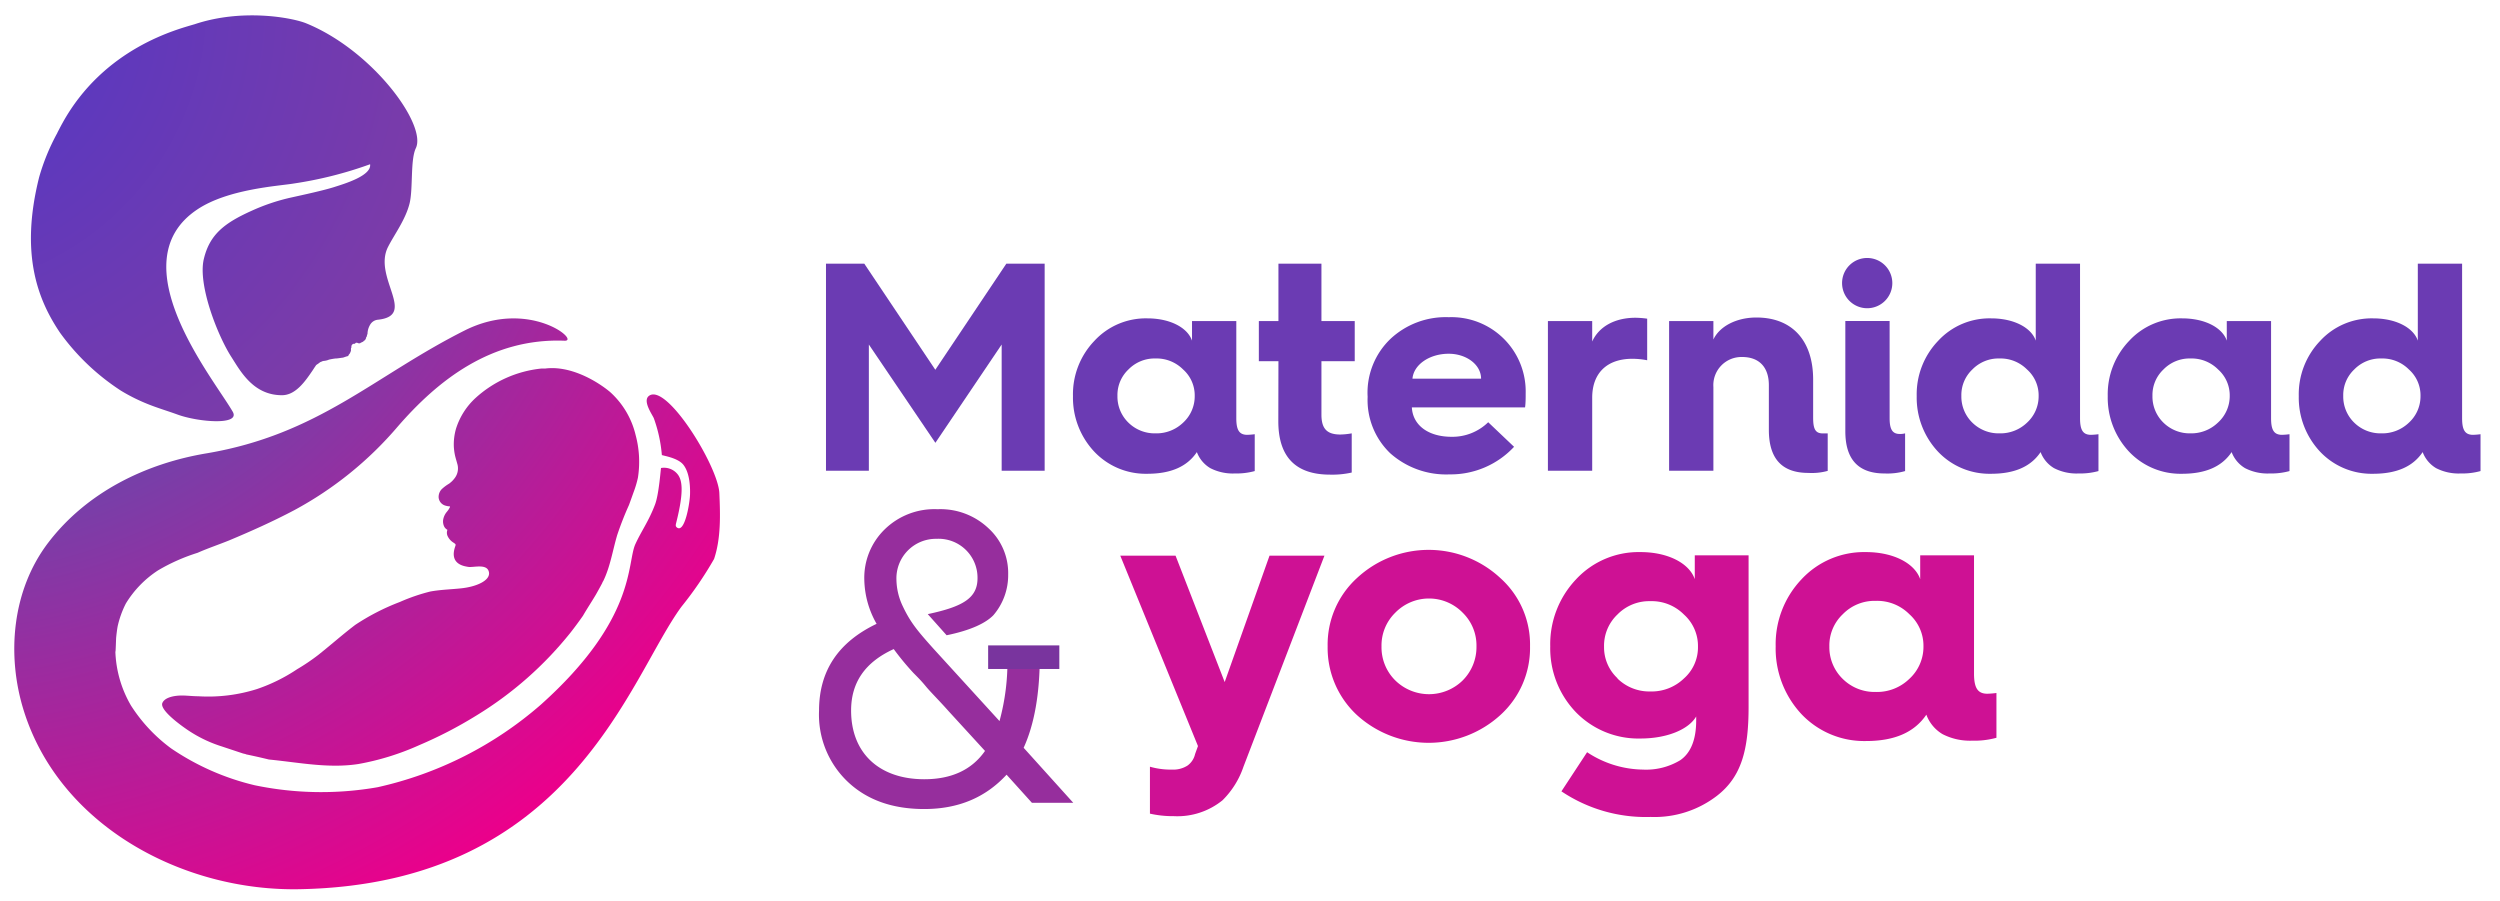 <svg id="Layer_1" data-name="Layer 1" xmlns="http://www.w3.org/2000/svg" xmlns:xlink="http://www.w3.org/1999/xlink" viewBox="0 0 407 146.73"><defs><style>.cls-1{fill:#6b3bb3;}.cls-2{fill:#ce1194;}.cls-3{fill:#962e9d;}.cls-4{fill:#79349e;}.cls-5{fill:url(#Degradado_sin_nombre);}.cls-6{fill:url(#Degradado_sin_nombre_2);}.cls-7{fill:url(#Degradado_sin_nombre_3);}</style><radialGradient id="Degradado_sin_nombre" cx="-64.11" cy="-31.61" r="104.28" gradientTransform="translate(86.96 52.34) scale(1.56 1.56)" gradientUnits="userSpaceOnUse"><stop offset="0" stop-color="#0080c7"/><stop offset="1" stop-color="#eb008b"/></radialGradient><radialGradient id="Degradado_sin_nombre_2" cx="-63.96" cy="-32.97" r="58.32" gradientTransform="translate(86.96 52.34) scale(1.56 1.56)" gradientUnits="userSpaceOnUse"><stop offset="0.02" stop-color="#4f38c7"/><stop offset="1" stop-color="#7e3ba7"/></radialGradient><radialGradient id="Degradado_sin_nombre_3" cx="-64.01" cy="-31.78" r="104.16" xlink:href="#Degradado_sin_nombre"/></defs><path class="cls-1" d="M134.47,76.64V42.93h6.24L152.27,60.2l11.56-17.27h6.24V76.64h-7V56.09l-10.79,16-10.83-16V76.64Z"/><path class="cls-1" d="M178.15,55.51a11.39,11.39,0,0,1,8.65-3.68c3.68,0,6.53,1.5,7.26,3.63V52.27h7.21V68.08c0,1.94.48,2.71,1.79,2.71a11.77,11.77,0,0,0,1.21-.1v6a11.22,11.22,0,0,1-3.24.39,8,8,0,0,1-4-.87,5.13,5.13,0,0,1-2.18-2.61c-1.59,2.37-4.25,3.53-8.08,3.53a11.52,11.52,0,0,1-8.65-3.63,12.84,12.84,0,0,1-3.44-9A12.56,12.56,0,0,1,178.15,55.51Zm14.46,13.3a5.82,5.82,0,0,0,1.89-4.36,5.64,5.64,0,0,0-1.89-4.3,6.09,6.09,0,0,0-4.5-1.79,5.94,5.94,0,0,0-4.4,1.79,5.72,5.72,0,0,0-1.79,4.3,5.92,5.92,0,0,0,1.79,4.36,6.1,6.1,0,0,0,4.4,1.74A6.25,6.25,0,0,0,192.61,68.81Z"/><path class="cls-1" d="M208.13,58.8h-3.19V52.27h3.19V42.93h7v9.34h5.42V58.8h-5.42v8.7c0,2.32.92,3.24,3.09,3.24a11.63,11.63,0,0,0,1.84-.19v6.38a14.4,14.4,0,0,1-3.53.34q-8.42,0-8.42-8.7Z"/><path class="cls-1" d="M222.64,64.41a12.11,12.11,0,0,1,3.73-9.24,13.15,13.15,0,0,1,9.48-3.53A12.09,12.09,0,0,1,248.38,64c0,.82,0,1.6-.1,2.32H229.85c.15,2.9,2.66,4.79,6.48,4.79a8.34,8.34,0,0,0,5.95-2.37l4.21,4A14.1,14.1,0,0,1,236,77.23a13.69,13.69,0,0,1-9.67-3.44,12,12,0,0,1-3.68-9.19Zm18.48-2.76c0-2.27-2.37-4.06-5.27-4.06-3.15,0-5.71,1.79-5.9,4.06Z"/><path class="cls-1" d="M252,76.64V52.27h7.21V55.6c1.11-2.46,3.72-3.87,7.06-3.87a15.27,15.27,0,0,1,1.89.15v6.77a12.88,12.88,0,0,0-2.42-.24c-4.11,0-6.53,2.32-6.53,6.34V76.64Z"/><path class="cls-1" d="M271.73,76.64V52.27h7.21v3c1-2.13,3.73-3.58,7-3.58,5.85,0,9.24,3.78,9.24,10.11V68c0,1.88.38,2.56,1.59,2.56h.48l.3,0v6.1a9.66,9.66,0,0,1-3.15.33c-4.3,0-6.43-2.32-6.43-7V62.71c0-2.85-1.5-4.59-4.36-4.59A4.58,4.58,0,0,0,278.94,63V76.64Z"/><path class="cls-1" d="M304,42a4.09,4.09,0,1,1-4.11,4.11A4.08,4.08,0,0,1,304,42Zm-3.58,10.26h7.21V68.08c0,1.79.44,2.57,1.65,2.57a3,3,0,0,0,.87-.1v6.14a10.35,10.35,0,0,1-3.34.39c-4.26,0-6.39-2.27-6.39-6.87Z"/><path class="cls-1" d="M315.51,55.51a11.39,11.39,0,0,1,8.66-3.68c3.67,0,6.53,1.5,7.25,3.63V42.93h7.21V68.08c0,1.94.48,2.71,1.79,2.71a11.77,11.77,0,0,0,1.21-.1v6a11.22,11.22,0,0,1-3.24.39,8,8,0,0,1-4-.87,5.13,5.13,0,0,1-2.18-2.61c-1.59,2.37-4.25,3.53-8.07,3.53a11.53,11.53,0,0,1-8.66-3.63,12.84,12.84,0,0,1-3.44-9A12.56,12.56,0,0,1,315.51,55.51ZM330,68.81a5.82,5.82,0,0,0,1.89-4.36,5.64,5.64,0,0,0-1.89-4.3,6.09,6.09,0,0,0-4.5-1.79,5.94,5.94,0,0,0-4.4,1.79,5.72,5.72,0,0,0-1.79,4.3,5.92,5.92,0,0,0,1.79,4.36,6.1,6.1,0,0,0,4.4,1.74A6.25,6.25,0,0,0,330,68.81Z"/><path class="cls-1" d="M346.61,55.51a11.39,11.39,0,0,1,8.65-3.68c3.68,0,6.54,1.5,7.26,3.63V52.27h7.21V68.08c0,1.94.48,2.71,1.79,2.71a11.77,11.77,0,0,0,1.21-.1v6a11.22,11.22,0,0,1-3.24.39,8,8,0,0,1-4-.87,5.13,5.13,0,0,1-2.18-2.61c-1.59,2.37-4.25,3.53-8.08,3.53a11.52,11.52,0,0,1-8.65-3.63,12.84,12.84,0,0,1-3.44-9A12.56,12.56,0,0,1,346.61,55.51Zm14.46,13.3A5.82,5.82,0,0,0,363,64.45a5.64,5.64,0,0,0-1.89-4.3,6.09,6.09,0,0,0-4.5-1.79,5.94,5.94,0,0,0-4.4,1.79,5.72,5.72,0,0,0-1.79,4.3,5.92,5.92,0,0,0,1.79,4.36,6.1,6.1,0,0,0,4.4,1.74A6.25,6.25,0,0,0,361.07,68.81Z"/><path class="cls-1" d="M377.71,55.51a11.39,11.39,0,0,1,8.65-3.68c3.68,0,6.54,1.5,7.26,3.63V42.93h7.21V68.08c0,1.94.48,2.71,1.79,2.71a11.77,11.77,0,0,0,1.21-.1v6a11.22,11.22,0,0,1-3.24.39,8,8,0,0,1-4-.87,5.13,5.13,0,0,1-2.18-2.61c-1.59,2.37-4.25,3.53-8.08,3.53a11.52,11.52,0,0,1-8.65-3.63,12.84,12.84,0,0,1-3.44-9A12.56,12.56,0,0,1,377.71,55.51Zm14.46,13.3a5.82,5.82,0,0,0,1.89-4.36,5.64,5.64,0,0,0-1.89-4.3,6.09,6.09,0,0,0-4.5-1.79,5.94,5.94,0,0,0-4.4,1.79,5.72,5.72,0,0,0-1.79,4.3,5.92,5.92,0,0,0,1.79,4.36,6.1,6.1,0,0,0,4.4,1.74A6.25,6.25,0,0,0,392.17,68.81Z"/><path class="cls-2" d="M187.21,124.82a12.21,12.21,0,0,0,3.59.47,4.31,4.31,0,0,0,2.52-.65,3.16,3.16,0,0,0,1.24-1.88l.47-1.3-12.65-31h9l8,20.58,7.3-20.58h8.94l-13.18,34.35a14,14,0,0,1-3.41,5.47,11.65,11.65,0,0,1-7.94,2.59,16.91,16.91,0,0,1-3.88-.41Z"/><path class="cls-2" d="M244.26,94.11a14.53,14.53,0,0,1,4.83,11.12,14.74,14.74,0,0,1-4.83,11.18,17.34,17.34,0,0,1-23.35,0,14.9,14.9,0,0,1-4.77-11.18,14.68,14.68,0,0,1,4.77-11.12,17.14,17.14,0,0,1,23.35,0Zm-17.12,16.65a7.84,7.84,0,0,0,11,0,7.68,7.68,0,0,0,2.23-5.53,7.44,7.44,0,0,0-2.23-5.47,7.67,7.67,0,0,0-11,0,7.44,7.44,0,0,0-2.23,5.47A7.58,7.58,0,0,0,227.14,110.76Z"/><path class="cls-2" d="M258.38,122.46a16.83,16.83,0,0,0,9.11,2.83,10.74,10.74,0,0,0,6.06-1.53c1.71-1.18,2.59-3.35,2.59-6.47v-.65c-1.23,2.12-4.76,3.59-9.06,3.59a14.18,14.18,0,0,1-10.53-4.29,15,15,0,0,1-4.17-10.71,15.34,15.34,0,0,1,4.17-10.88,13.89,13.89,0,0,1,10.53-4.47c4.47,0,7.94,1.82,8.83,4.41V90.41h8.76v24.7c0,6.88-1.12,11.35-5.18,14.47A16.68,16.68,0,0,1,268.73,133a24.66,24.66,0,0,1-14.53-4.17Zm4.94-12a7.4,7.4,0,0,0,5.35,2.11,7.58,7.58,0,0,0,5.47-2.11,6.76,6.76,0,0,0,2.29-5.18,6.88,6.88,0,0,0-2.29-5.24,7.39,7.39,0,0,0-5.47-2.17,7.22,7.22,0,0,0-5.35,2.17,7,7,0,0,0-2.18,5.24A6.87,6.87,0,0,0,263.32,110.41Z"/><path class="cls-2" d="M293.25,94.35a13.89,13.89,0,0,1,10.53-4.47c4.47,0,7.94,1.82,8.83,4.41V90.41h8.76v19.23c0,2.35.59,3.3,2.18,3.3a14.44,14.44,0,0,0,1.47-.12v7.29a13.35,13.35,0,0,1-3.94.47,9.76,9.76,0,0,1-4.83-1.06,6.15,6.15,0,0,1-2.64-3.17c-1.95,2.88-5.18,4.29-9.83,4.29a14.06,14.06,0,0,1-10.53-4.41,15.65,15.65,0,0,1-4.17-11A15.34,15.34,0,0,1,293.25,94.35Zm17.59,16.17a7.08,7.08,0,0,0,2.3-5.29,6.89,6.89,0,0,0-2.3-5.24,7.39,7.39,0,0,0-5.47-2.17A7.22,7.22,0,0,0,300,100a7,7,0,0,0-2.18,5.24,7.19,7.19,0,0,0,2.18,5.29,7.37,7.37,0,0,0,5.35,2.12A7.55,7.55,0,0,0,310.84,110.52Z"/><path class="cls-3" d="M166.65,121.74q2.63-5.76,2.63-15v-.23H164v.23a36.66,36.66,0,0,1-1.28,10.65L152,105.64c-2.69-3-3.84-4.38-5.12-7.14a10.37,10.37,0,0,1-.94-4.11,6.43,6.43,0,0,1,6.53-6.67,6.34,6.34,0,0,1,6.67,6.4c0,3.23-2.32,4.63-8.1,5.86l3.07,3.44c4-.82,6.38-2,7.61-3.26a10,10,0,0,0,2.41-6.65A9.87,9.87,0,0,0,160.92,86a11.36,11.36,0,0,0-8.28-3.1,11.58,11.58,0,0,0-8.63,3.3,11,11,0,0,0-3.3,8.22,15,15,0,0,0,2,7.14c-6.27,3-9.37,7.68-9.37,14.14A15.06,15.06,0,0,0,138,127.26c3.16,3,7.34,4.45,12.46,4.45,5.59,0,10-1.89,13.41-5.59L168,130.7h6.73Zm-16.17,5.12c-7.34,0-11.92-4.25-11.92-11.19,0-4.58,2.29-7.88,6.94-10a43.54,43.54,0,0,0,3.23,3.91c.61.61,1.28,1.28,2,2.16s2.09,2.22,3.77,4.11l5.86,6.4C158.23,125.31,154.93,126.86,150.48,126.86Z"/><rect class="cls-4" x="160.87" y="105.07" width="11.59" height="3.84"/><path class="cls-5" d="M117.11,80.27c-.19-4.33-8.59-18-11.46-15.82-1.07.81.51,3,.79,3.63a23.36,23.36,0,0,1,1.31,6c.23.12,2.59.45,3.49,1.57s1.14,3.06,1.1,4.72c0,1.33-.85,6.63-2.18,5.47-.22-.19-.14-.44-.08-.71,1.38-5.45.92-7.12.17-8a2.83,2.83,0,0,0-2.63-.94c-.05,0-.33,4.32-1,6-1,2.64-2.2,4.25-3.18,6.39-1.43,3.14.2,12.17-15.38,26.13a60.4,60.4,0,0,1-26.59,13.45,53.13,53.13,0,0,1-20-.32,40.94,40.94,0,0,1-13.61-6,26.12,26.12,0,0,1-6.55-7,18.71,18.71,0,0,1-2.53-8.82c.05.58.1-2,.14-2.32.06-.58.13-1.15.23-1.72a15.6,15.6,0,0,1,1.34-3.73,16.93,16.93,0,0,1,5.25-5.4,30.49,30.49,0,0,1,6.42-2.85c1.67-.74,3.43-1.33,5.09-2,3.61-1.51,7.19-3.11,10.65-4.94A58.6,58.6,0,0,0,64.73,69.47C71.29,61.9,80,55,91.91,55.47c2.62.1-5.74-6.95-16.26-1.67-14.78,7.43-23.71,16.9-42,20C23.73,75.45,14.15,80.12,7.89,88.3c-5.95,7.76-6.86,18.38-4,27.46,5.9,18.76,26,29.44,45.06,29,44.17-.91,53.47-34.45,62-46A58.69,58.69,0,0,0,116.25,91C117.37,87.67,117.27,83.94,117.11,80.27Z"/><path class="cls-6" d="M19.67,63.59a29.41,29.41,0,0,0,4.46,2.22c1.57.63,3.18,1.1,4.77,1.68,3.33,1.22,10.25,1.81,9-.44-3-5.26-18.74-24.3-5.78-32.95,5-3.35,13.25-3.81,15.68-4.22a64.16,64.16,0,0,0,12.45-3.14c.28,1.87-4.21,3.19-5.87,3.72S49.6,31.67,47.2,32.2A32.59,32.59,0,0,0,41,34.3c-4.45,2-6.87,3.86-7.82,7.88-1,4.19,2.26,12.51,4.53,16,1.48,2.33,3.58,6.17,8.2,6.16,2.23,0,3.79-2.28,5-4.06.15-.23.3-.47.46-.69a1.11,1.11,0,0,1,.11-.16,2.92,2.92,0,0,1,.34-.23l.1-.09.1-.06,0,0a.45.45,0,0,1,.26-.14,1.06,1.06,0,0,1,.5-.16,2.54,2.54,0,0,0,.62-.14l.15-.06a9.53,9.53,0,0,1,1.09-.19l.11,0c.12,0,1-.13,1-.13h.07l.62-.21.07,0h0l.2-.1a.84.84,0,0,1,.07-.16,1.15,1.15,0,0,1,.14-.17,2.3,2.3,0,0,0,.22-.51,2.58,2.58,0,0,1,0-.39l.08-.16v0a.46.46,0,0,1,.58-.55A.21.21,0,0,1,58,55.8a.42.42,0,0,1,.32.09.59.59,0,0,1,.19,0l.1,0a.85.85,0,0,1,.31-.17h0a.72.72,0,0,1,.2-.09l.09-.12.14-.1s0,0,0,0l.06,0h0l.18-.35s0,0,0-.07a.76.76,0,0,1,.15-.26.59.59,0,0,1,0-.14.78.78,0,0,1,.09-.21v0a3,3,0,0,1,.43-1.52,1.63,1.63,0,0,1,1.27-.81c6.43-.69-.83-6.85,1.62-11.81,1-2,2.89-4.48,3.54-7.17.57-2.41.1-7,1-8.93,1.86-3.77-7-15.93-17.86-20.35-2.16-.88-10.29-2.47-18.13.15C29,4.75,16.93,7.74,10.14,20.09c-.24.43-.46.86-.69,1.3s-.3.75-.44,1.13c.1-.27.18-.55.29-.82a34.74,34.74,0,0,0-2.92,7.12C3.2,41.45,6.21,48.89,9.78,54.18A37.19,37.19,0,0,0,19.67,63.59Z"/><path class="cls-7" d="M88.75,60l-.63,0a18.79,18.79,0,0,0-10.7,4.79,11.46,11.46,0,0,0-3.18,5,9.26,9.26,0,0,0-.36,2.82,9,9,0,0,0,.18,1.46c.1.47.25.92.37,1.38A2.6,2.6,0,0,1,74,77.87a4.82,4.82,0,0,1-.4.46c-.15.14-.34.3-.47.4a6.8,6.8,0,0,0-1.22.91,1.82,1.82,0,0,0-.5,1.36,1.51,1.51,0,0,0,1.12,1.32,2.85,2.85,0,0,0,.72.12v0h0a.5.5,0,0,1,0,.13v0l0,0-.14.25L73,83l0,0,0,0-.23.3a2.69,2.69,0,0,0-.6,1.19,1.89,1.89,0,0,0,.18,1.3,1.38,1.38,0,0,0,.49.47l0,0a1.33,1.33,0,0,0,0,.94,2.49,2.49,0,0,0,1,1.15l.2.14.12.11,0,0a0,0,0,0,0,0,0,.54.54,0,0,1,0,.11h0v0l0,.11v0s0,0,0,0c-1.17,3.11,1.54,3.36,2,3.46.87.18,3.22-.64,3.45.93.18,1.29-2,2.32-4.62,2.58-1.65.17-3.3.21-4.94.51A30.26,30.26,0,0,0,65.1,98a36.82,36.82,0,0,0-7.28,3.74l-.65.5-.39.31c-1.69,1.35-3.32,2.77-5,4.1a33.34,33.34,0,0,1-3.41,2.3,27.81,27.81,0,0,1-6.51,3.22,26.33,26.33,0,0,1-9.59,1.18c-.89,0-1.79-.12-2.69-.12s-2.69.19-3.14,1.2c-.53,1.19,3.32,3.86,3.85,4.23a21.32,21.32,0,0,0,5.79,2.85l3.49,1.16.35.08a.45.45,0,0,1,.14.06q1.88.39,3.72.84c4.86.47,9.71,1.49,14.58.73a42.18,42.18,0,0,0,9.89-3.07,68.81,68.81,0,0,0,9.3-4.82,58.84,58.84,0,0,0,15.36-13.54c.65-.83,1.38-1.82,2-2.71C95.58,99.08,96.3,98,97,96.82c.34-.6.7-1.25,1.07-1.95,0-.11.11-.21.16-.32,1.13-2.34,1.51-4.94,2.24-7.41a51.89,51.89,0,0,1,1.93-4.93c.25-.68.49-1.35.72-2a17.26,17.26,0,0,0,.73-2.42,16.72,16.72,0,0,0-.38-7,13.65,13.65,0,0,0-4.18-7C97.13,62,92.84,59.47,88.75,60Z"/></svg>